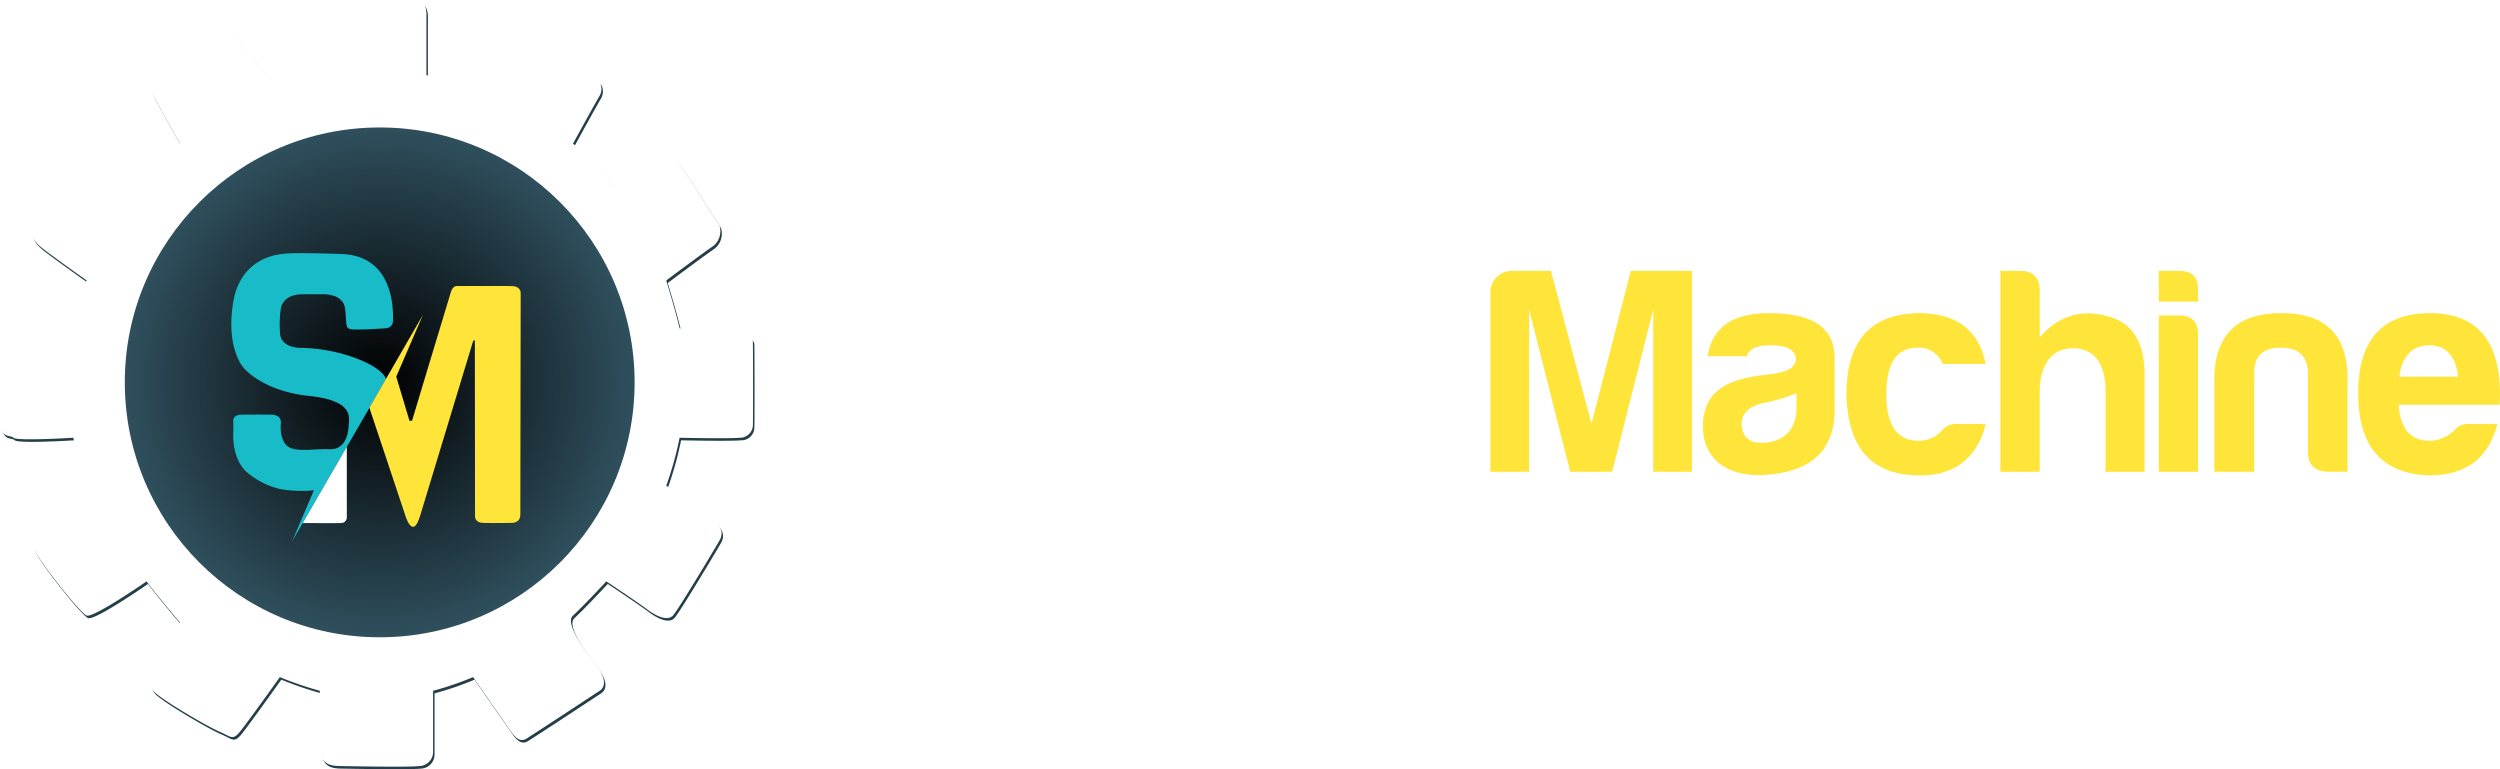 <svg xmlns="http://www.w3.org/2000/svg" xmlns:xlink="http://www.w3.org/1999/xlink" width="431.519" height="132.79" viewBox="0 0 431.519 132.79">
  <defs>
    <filter id="Path_1009" x="137.519" y="45.759" width="115.154" height="36.289" filterUnits="userSpaceOnUse">
      <feOffset dx="0.251" dy="0.435" input="SourceAlpha"/>
      <feGaussianBlur result="blur"/>
      <feFlood flood-opacity="0.259"/>
      <feComposite operator="in" in2="blur"/>
      <feComposite in="SourceGraphic"/>
    </filter>
    <filter id="Shape_7" x="0" y="0" width="130.249" height="132.79" filterUnits="userSpaceOnUse">
      <feOffset dx="0.255" dy="0.442" input="SourceAlpha"/>
      <feGaussianBlur result="blur-2"/>
      <feFlood flood-color="#fff" flood-opacity="0.302"/>
      <feComposite operator="in" in2="blur-2"/>
      <feComposite in="SourceGraphic"/>
    </filter>
    <filter id="Shape_7-2" x="0" y="0" width="130.249" height="132.79" filterUnits="userSpaceOnUse">
      <feOffset input="SourceAlpha"/>
      <feGaussianBlur stdDeviation="6.756" result="blur-3"/>
      <feFlood flood-opacity="0.22" result="color"/>
      <feComposite operator="out" in="SourceGraphic" in2="blur-3"/>
      <feComposite operator="in" in="color"/>
      <feComposite operator="in" in2="SourceGraphic"/>
    </filter>
    <radialGradient id="radial-gradient" cx="0.5" cy="0.5" r="0.5" gradientUnits="objectBoundingBox">
      <stop offset="0"/>
      <stop offset="1" stop-color="#2f4f5d"/>
    </radialGradient>
    <filter id="Path_1006" x="30.931" y="34.699" width="45.909" height="67.714" filterUnits="userSpaceOnUse">
      <feOffset dy="3" input="SourceAlpha"/>
      <feGaussianBlur stdDeviation="3" result="blur-4"/>
      <feFlood flood-opacity="0.161"/>
      <feComposite operator="in" in2="blur-4"/>
      <feComposite in="SourceGraphic"/>
    </filter>
    <filter id="Path_1010" x="257.009" y="46.32" width="174.51" height="35.732" filterUnits="userSpaceOnUse">
      <feOffset dx="0.251" dy="0.435" input="SourceAlpha"/>
      <feGaussianBlur result="blur-5"/>
      <feFlood flood-opacity="0.259"/>
      <feComposite operator="in" in2="blur-5"/>
      <feComposite in="SourceGraphic"/>
    </filter>
  </defs>
  <g id="logo" transform="translate(-169 -446)">
    <g transform="matrix(1, 0, 0, 1, 169, 446)" filter="url(#Path_1009)">
      <path id="Path_1009-2" data-name="Path 1009" d="M16.32-5.355c-4.539,0-6.885-1.836-7.14-5.508H2.3C2.5-3.315,7.14.51,16.32.51c8.772,0,13.362-3.366,13.77-10.149q.306-6.579-5.508-8.568a80.421,80.421,0,0,0-8.262-2.4c-4.539-1.02-6.732-2.6-6.732-4.794.153-2.652,1.989-4.029,5.661-4.08,3.009,0,5.1.969,6.273,2.958a3.324,3.324,0,0,0,3.162,2.04h3.978c-.408-7.191-4.641-10.761-12.8-10.761-8.568-.051-12.9,3.519-13.056,10.812,0,4.59,3.366,7.752,10.149,9.486,2.5.663,4.845,1.275,6.885,1.887C21.981-12.444,23-11.322,23-9.639,23.052-6.783,20.859-5.355,16.32-5.355ZM42.024-5c-2.142,0-3.264-1.02-3.417-3.162,0-1.989,1.377-3.264,4.08-3.774a29.377,29.377,0,0,0,5.406-1.632v2.5C48.093-7.242,45.8-5,42.024-5ZM43.6-21.828c2.805,0,4.233.765,4.386,2.3,0,1.479-1.479,2.346-4.386,2.7-6.834.663-11.526,2.4-11.679,8.874,0,5.967,4.488,8.976,10.965,8.466C50.184,0,54.672-3.315,54.672-10.761v-9.18c-.153-5-3.927-7.446-11.373-7.446-6.222,0-9.741,2.448-10.557,7.446h6.783C39.882-21.216,41.208-21.828,43.6-21.828ZM61.455-34.68H57.936V0h6.783V-31.365A3.331,3.331,0,0,0,61.455-34.68ZM91.341-8.262h-5a2.971,2.971,0,0,0-2.295.969,6.265,6.265,0,0,1-4.386,1.938c-3.315,0-5.1-2.091-5.355-6.222H91.749c.51-10.557-3.519-15.81-12.087-15.81-8.211.051-12.342,4.641-12.342,13.821S71.4.357,79.56.612C86.19.612,89.862-2.55,91.341-8.262ZM79.56-21.828c2.907,0,4.59,1.836,5,5.406H74.409C74.919-19.992,76.653-21.828,79.56-21.828Zm18.615.51h10.149L93.891-5.355V0H117.2V-5.865H102.459L116.79-21.216v-5.763H94.707v2.193A3.378,3.378,0,0,0,98.175-21.318Z" transform="translate(135.22 81)" fill="#fff"/>
    </g>
    <g id="Group_1211" data-name="Group 1211" transform="translate(169 446)">
      <g data-type="innerShadowGroup">
        <g transform="matrix(1, 0, 0, 1, 0, 0)" filter="url(#Shape_7)">
          <path id="Shape_7-3" data-name="Shape 7" d="M70.322,11.883c2.233-.016,11.5,0,12.651,0,2.565,0,2.3,2.027,2.3,3.542V24.87s6.517.813,9.2,2.361l5.75-8.264s1.962-2.246,3.45-1.181,11.5,8.264,11.5,8.264a2.413,2.413,0,0,1,0,2.361c-.717,1.163-4.6,8.264-4.6,8.264a37.843,37.843,0,0,1,6.9,7.084s7.612-4.272,8.051-4.722,1.873-.987,3.45,1.181,6.9,10.626,6.9,10.626a3.27,3.27,0,0,1-1.15,3.542c-1.849,1.254-8.051,5.9-8.051,5.9s1.756,5.8,2.3,8.264l10.351,1.181s2.271-.155,2.3,1.181.056,13.393,0,14.168a2.239,2.239,0,0,1-2.3,2.361c-2.06.18-10.351,0-10.351,0a58.125,58.125,0,0,1-2.3,8.264s7.576,5.433,8.051,5.9,2.225,1.665,1.15,3.542-7.261,12.174-8.051,12.987c-.856.881-2.546.38-4.6-1.181-1.362-1.035-6.9-4.723-6.9-4.723s-3.953,4.259-5.75,5.9,3.94,8.41,4.6,9.445,1.288,2.691,0,3.542-11.158,7.341-12.651,8.264-2.567-1.108-3.45-2.361-5.75-8.264-5.75-8.264a53.687,53.687,0,0,1-6.9,2.361v10.626a2.43,2.43,0,0,1-2.3,2.361c-2.286.233-11.889.032-13.8,0s-3.439-.425-3.45-3.542,0-9.445,0-9.445a60.779,60.779,0,0,1-6.9-2.361s-5.628,7.9-6.9,9.445-1.547.8-3.45,0c-2.212-.932-10.517-5.814-11.5-7.084s-.017-1.99,1.15-4.722,3.45-7.084,3.45-7.084-4.484-5.266-5.75-7.084c0,0-9.193,6.379-10.351,5.9s-8.808-10.06-9.2-11.806.173-2.663,2.3-4.722,6.9-5.9,6.9-5.9-1.635-5.44-2.3-8.264c0,0-9.708.615-10.351,0s-2.322.423-2.3-3.542,0-11.406,0-12.987.768-2.259,3.45-2.361,9.2,0,9.2,0a65.979,65.979,0,0,1,2.3-8.264s-7.111-5.036-8.051-5.9-2.1-2.185-1.15-3.542c1.977-2.814,6.1-9.733,6.9-10.626s1.885-2,3.45-1.181,8.051,4.722,8.051,4.722a79.292,79.292,0,0,1,6.9-7.084s-3.905-6.953-4.6-8.264-.448-2.15,1.15-3.542,7.938-6.149,9.2-7.084a2.907,2.907,0,0,1,3.45,0c1.785,2.129,6.9,8.264,6.9,8.264a27.107,27.107,0,0,1,8.051-2.361s.989-5.98,1.15-8.264S68.728,11.894,70.322,11.883Z" transform="translate(-11.67 -11.88)" fill="#253f4a"/>
        </g>
        <g transform="matrix(1, 0, 0, 1, 0, 0)" filter="url(#Shape_7-2)">
          <path id="Shape_7-4" data-name="Shape 7" d="M70.322,11.883c2.233-.016,11.5,0,12.651,0,2.565,0,2.3,2.027,2.3,3.542V24.87s6.517.813,9.2,2.361l5.75-8.264s1.962-2.246,3.45-1.181,11.5,8.264,11.5,8.264a2.413,2.413,0,0,1,0,2.361c-.717,1.163-4.6,8.264-4.6,8.264a37.843,37.843,0,0,1,6.9,7.084s7.612-4.272,8.051-4.722,1.873-.987,3.45,1.181,6.9,10.626,6.9,10.626a3.27,3.27,0,0,1-1.15,3.542c-1.849,1.254-8.051,5.9-8.051,5.9s1.756,5.8,2.3,8.264l10.351,1.181s2.271-.155,2.3,1.181.056,13.393,0,14.168a2.239,2.239,0,0,1-2.3,2.361c-2.06.18-10.351,0-10.351,0a58.125,58.125,0,0,1-2.3,8.264s7.576,5.433,8.051,5.9,2.225,1.665,1.15,3.542-7.261,12.174-8.051,12.987c-.856.881-2.546.38-4.6-1.181-1.362-1.035-6.9-4.723-6.9-4.723s-3.953,4.259-5.75,5.9,3.94,8.41,4.6,9.445,1.288,2.691,0,3.542-11.158,7.341-12.651,8.264-2.567-1.108-3.45-2.361-5.75-8.264-5.75-8.264a53.687,53.687,0,0,1-6.9,2.361v10.626a2.43,2.43,0,0,1-2.3,2.361c-2.286.233-11.889.032-13.8,0s-3.439-.425-3.45-3.542,0-9.445,0-9.445a60.779,60.779,0,0,1-6.9-2.361s-5.628,7.9-6.9,9.445-1.547.8-3.45,0c-2.212-.932-10.517-5.814-11.5-7.084s-.017-1.99,1.15-4.722,3.45-7.084,3.45-7.084-4.484-5.266-5.75-7.084c0,0-9.193,6.379-10.351,5.9s-8.808-10.06-9.2-11.806.173-2.663,2.3-4.722,6.9-5.9,6.9-5.9-1.635-5.44-2.3-8.264c0,0-9.708.615-10.351,0s-2.322.423-2.3-3.542,0-11.406,0-12.987.768-2.259,3.45-2.361,9.2,0,9.2,0a65.979,65.979,0,0,1,2.3-8.264s-7.111-5.036-8.051-5.9-2.1-2.185-1.15-3.542c1.977-2.814,6.1-9.733,6.9-10.626s1.885-2,3.45-1.181,8.051,4.722,8.051,4.722a79.292,79.292,0,0,1,6.9-7.084s-3.905-6.953-4.6-8.264-.448-2.15,1.15-3.542,7.938-6.149,9.2-7.084a2.907,2.907,0,0,1,3.45,0c1.785,2.129,6.9,8.264,6.9,8.264a27.107,27.107,0,0,1,8.051-2.361s.989-5.98,1.15-8.264S68.728,11.894,70.322,11.883Z" transform="translate(-11.67 -11.88)" fill="#fff"/>
        </g>
      </g>
      <circle id="Ellipse_6" data-name="Ellipse 6" cx="44" cy="44" r="44" transform="translate(21.54 22)" fill="url(#radial-gradient)"/>
      <g id="Group_1210" data-name="Group 1210" transform="translate(39.931 40.699)">
        <g transform="matrix(1, 0, 0, 1, -39.93, -40.7)" filter="url(#Path_1006)">
          <path id="Path_1006-2" data-name="Path 1006" d="M230.752-503.5c.79.277,6.34-.138,6.34-.138a1.278,1.278,0,0,0,1.086-1.2c0-1.027.632-11.3-8.927-11.613s-10.033,0-10.033,0-7.268.158-8.611,8.3,1.857,11.416,1.857,11.416,3.2,3.95,11.179,4.78,6.952,3.792,6.873,5.293-.672,4.029-3.318,3.911-5.925.632-7.308-.592-1.066-3.871-1.066-3.871.276-1.462-1.659-1.5-5.056,0-5.056,0-1.541-.079-1.5,1.106,0,2.41,0,2.41-.2,4.286,2.469,6.518a13.848,13.848,0,0,0,5.609,2.8,21.084,21.084,0,0,0,5.846.217l-3.753,8.789,16.2-27.966s-.277-1.778-5.293-3.654a28.8,28.8,0,0,0-9.7-1.758s-3.121-.02-3.3-2.469a19.717,19.717,0,0,1,.119-4.227s.178-2.548,3.792-2.548h3.318s3.713-.257,4.009,2.548S229.962-503.772,230.752-503.5Z" transform="translate(-170.35 557.29)" fill="#18bcc8"/>
        </g>
        <path id="Path_1007" data-name="Path 1007" d="M320.043-475.083,310.8-459.062l6.121,18.344s1.3,4.77,2.637.326,9.184-30.277,9.184-30.277h.267l.03,30.277s-.148,1.155,1.392,1.215,4.71,0,4.71,0,1.718.213,1.718-1.446.059-38.193.059-38.193.118-1.215-1.6-1.244-9.184,0-9.184,0-.859-.237-1.244.978-6.725,22.278-6.725,22.278h-.444l-2.281-7.614Z" transform="translate(-286.976 488.733)" fill="#ffe539"/>
        <path id="Path_1008" data-name="Path 1008" d="M262.457-350.077l7.406-12.8v12.087a.992.992,0,0,1-1.007,1.066c-1.066.03-6.606,0-6.606,0Z" transform="translate(-249.932 399.307)" fill="#fff"/>
      </g>
    </g>
    <g transform="matrix(1, 0, 0, 1, 169, 446)" filter="url(#Path_1010)">
      <path id="Path_1010-2" data-name="Path 1010" d="M1.785-30.957V0H8.466V-28L15.555,0H22.8l7.089-28V0h6.681V-34.68H26.01L19.227-8.262,12.24-34.68H5.355A3.681,3.681,0,0,0,1.785-30.957ZM48.552-5c-2.142,0-3.264-1.02-3.417-3.162,0-1.989,1.377-3.264,4.08-3.774a29.377,29.377,0,0,0,5.406-1.632v2.5C54.621-7.242,52.326-5,48.552-5Zm1.581-16.83c2.805,0,4.233.765,4.386,2.3,0,1.479-1.479,2.346-4.386,2.7-6.834.663-11.526,2.4-11.679,8.874,0,5.967,4.488,8.976,10.965,8.466C56.712,0,61.2-3.315,61.2-10.761v-9.18c-.153-5-3.927-7.446-11.373-7.446-6.222,0-9.741,2.448-10.557,7.446h6.783C46.41-21.216,47.736-21.828,50.133-21.828ZM87.261-8.262h-5.1a3.126,3.126,0,0,0-2.295.969,5.293,5.293,0,0,1-4.08,1.938c-3.774.051-5.661-2.652-5.661-8.007S71.91-21.42,75.48-21.42a4.419,4.419,0,0,1,4.386,2.805h7.4c-1.173-5.865-5.049-8.772-11.577-8.772-8.313.153-12.444,4.794-12.444,14.025C63.444-4.08,67.626.612,75.786.612,82.059.765,86.037-2.754,87.261-8.262Zm20.706-5.559V0H114.7V-15.657q.306-8.8-5.355-10.863c-5.049-1.785-9.282-.663-12.75,3.315v-8.058c0-2.244-1.122-3.417-3.366-3.417H89.811V0h6.783V-13.821c0-4.131,1.734-7.5,5.763-7.5C106.233-21.318,107.967-18.36,107.967-13.821Zm9.18-20.859v5.3h6.783v-1.989c.051-2.193-1.02-3.315-3.264-3.315Zm0,7.7V0h6.783V-23.715c0-2.193-1.071-3.264-3.264-3.264ZM149.736,0V-15.861c.051-7.7-3.723-11.526-11.424-11.526s-11.577,3.825-11.577,11.526V0h6.885V-17.238c.051-2.805,1.581-4.182,4.59-4.182s4.539,1.377,4.692,4.182V-3.366c0,2.142,1.122,3.213,3.366,3.366Zm25.857-8.262h-5a2.971,2.971,0,0,0-2.295.969,6.265,6.265,0,0,1-4.386,1.938c-3.315,0-5.1-2.091-5.355-6.222H176c.51-10.557-3.519-15.81-12.087-15.81-8.211.051-12.342,4.641-12.342,13.821S155.652.357,163.812.612C170.442.612,174.114-2.55,175.593-8.262ZM163.812-21.828c2.907,0,4.59,1.836,5,5.406H158.661C159.171-19.992,160.9-21.828,163.812-21.828Z" transform="translate(255.22 81)" fill="#ffe539"/>
    </g>
  </g>
</svg>
